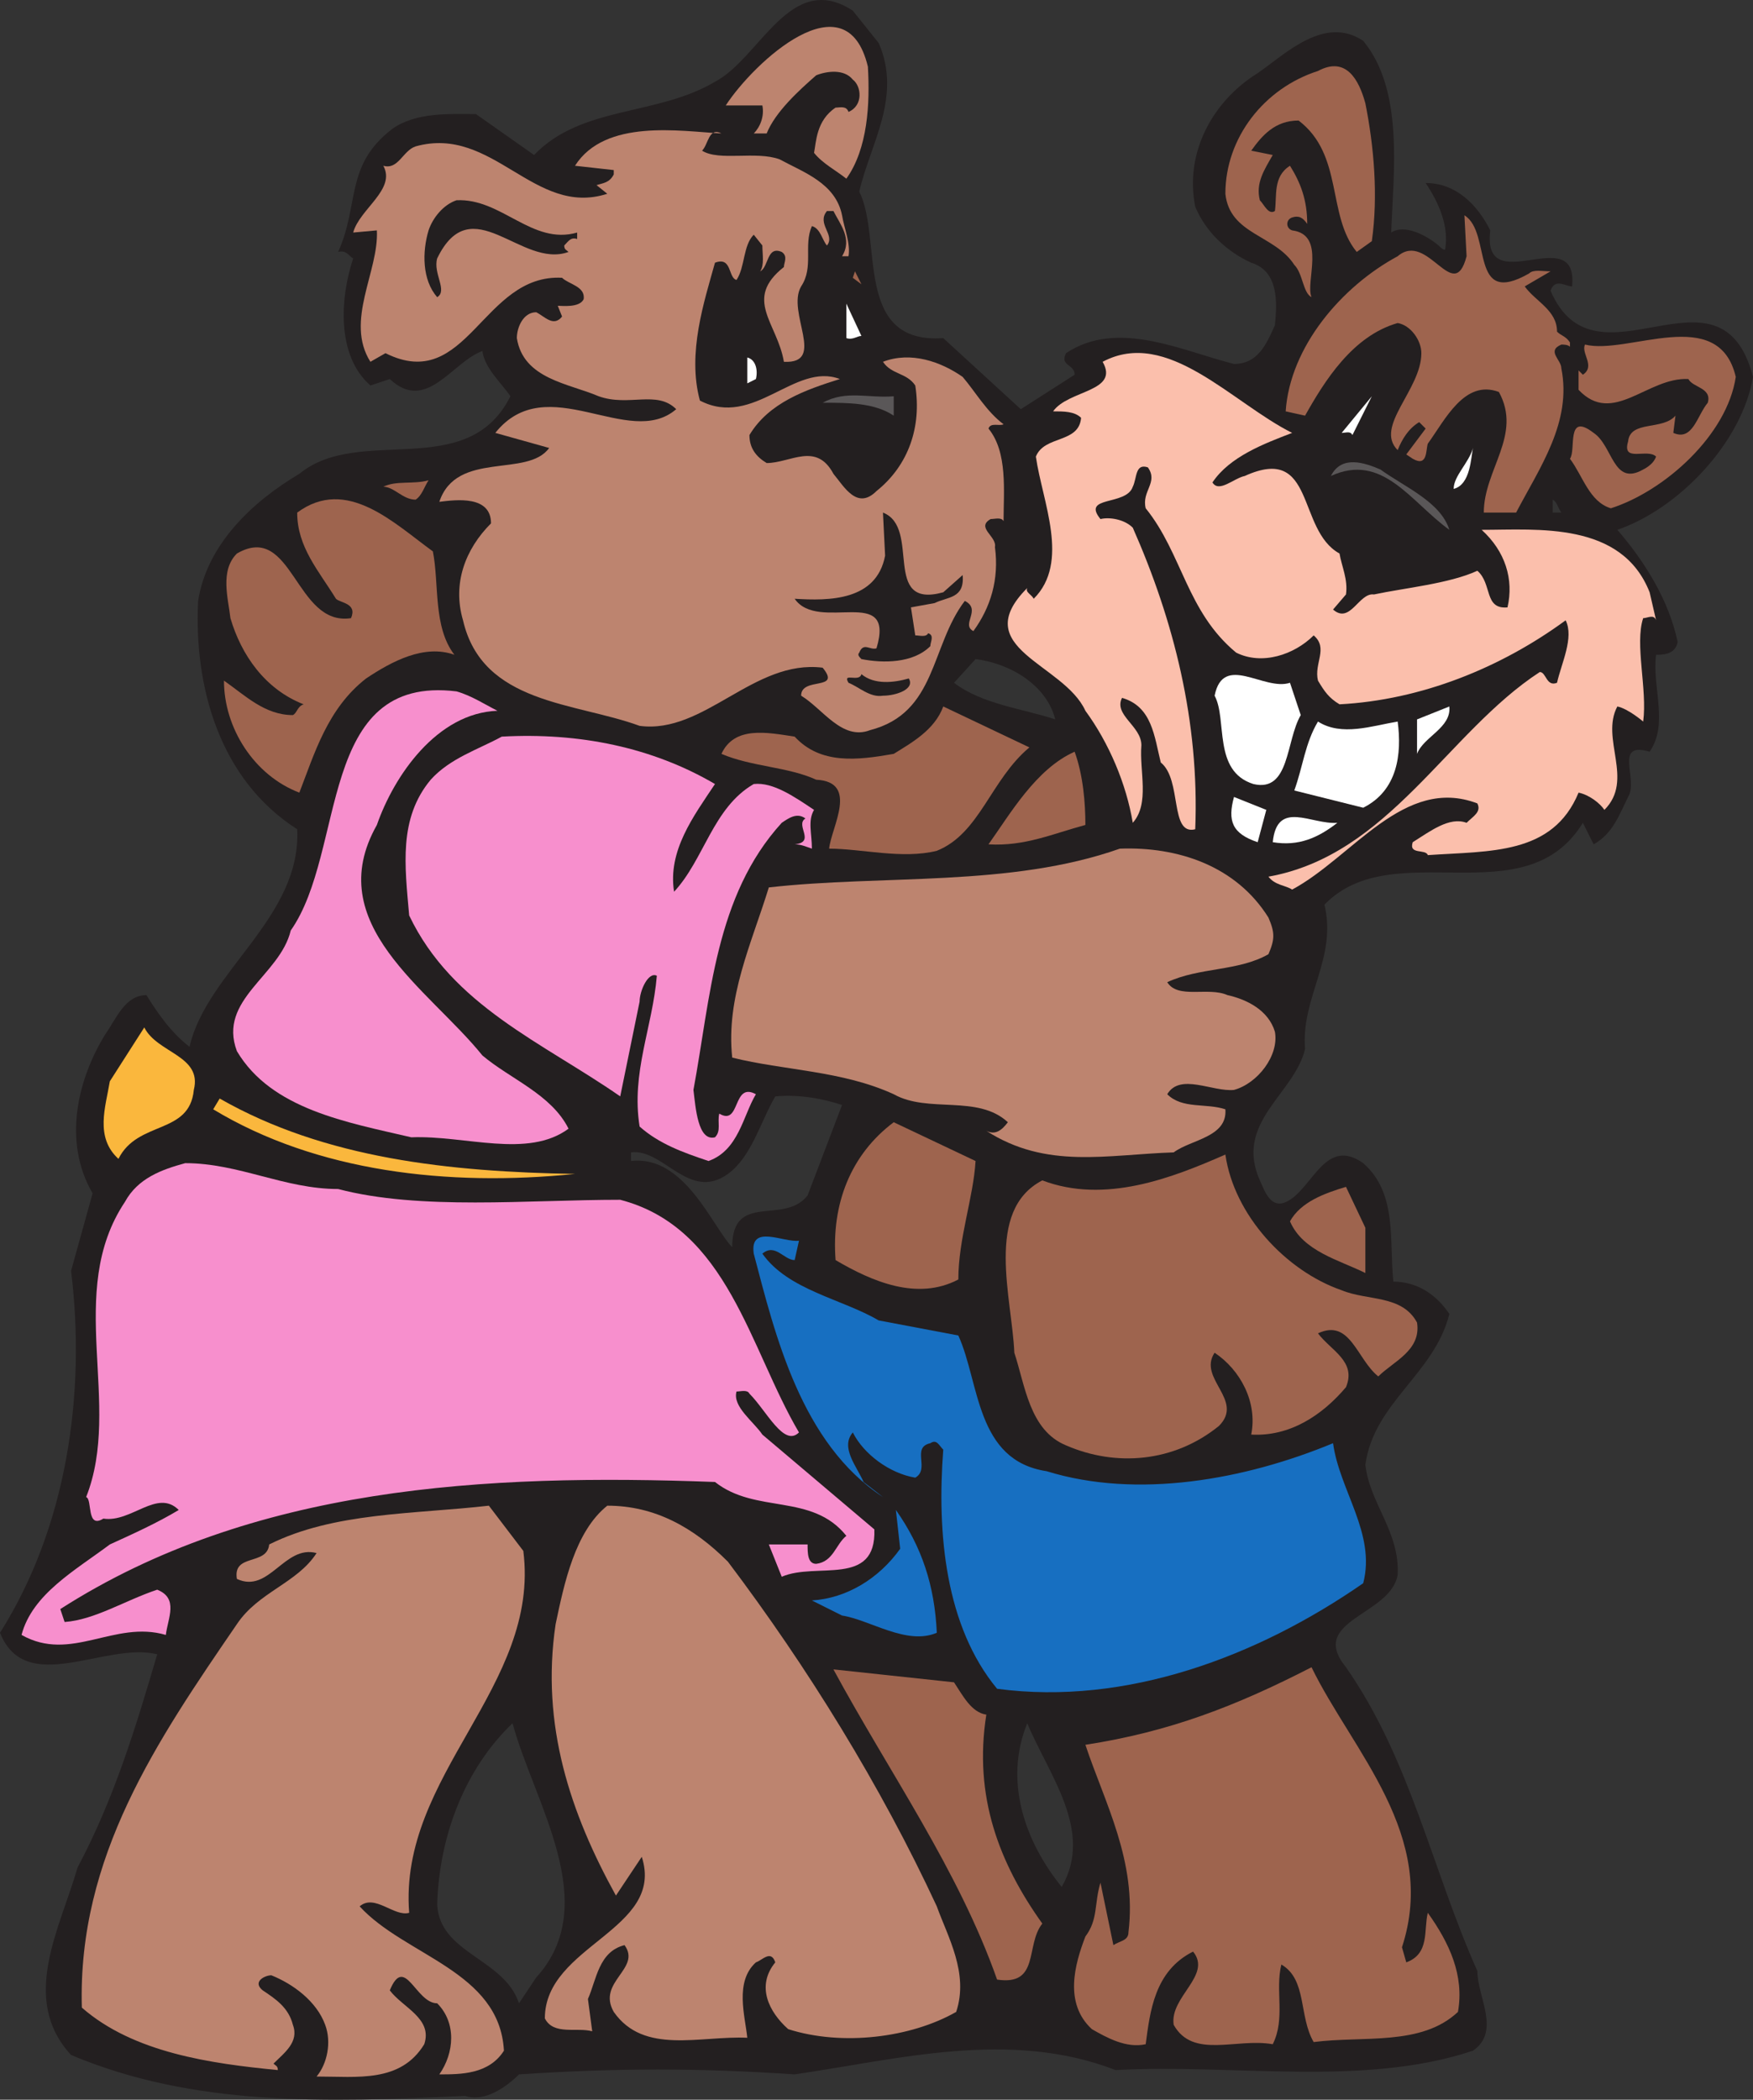 <svg xmlns="http://www.w3.org/2000/svg" width="610.5" height="731.034"><rect width="100%" height="100%" fill="#333333" stroke="none"/><path fill="#231f20" fill-rule="evenodd" d="M306 14.966c8.25 18.75-3 35.25-6.75 51.75 8.25 16.5-2.25 53.25 29.25 51l27 24.75 18.75-12c0-3.75-5.25-3-3-7.5 18-12 40.5-.75 58.5 3.75 8.25 0 11.25-6.75 14.25-13.5.75-7.5 1.5-18.75-8.25-21.75-8.25-3.75-15.75-10.5-19.5-19.5-3.75-18.75 6-36.75 21.75-46.5 9.75-6.75 23.25-20.25 36.75-11.25 14.25 17.25 10.5 45.75 9.75 66.75 4.5-3 12 .75 16.5 4.5.75.75 1.5 1.5 2.25 1.5 1.5-8.25-2.25-16.5-6.75-23.25 10.5 0 18 7.5 22.5 16.5-3 24.75 30.75-3.75 28.5 19.5-2.25 0-6-3-7.5 1.5 15.75 36.75 59.25-13.5 70.5 30-3.75 22.5-25.5 45.75-47.25 53.25 9.75 11.25 18 24.75 21 39-.75 4.5-5.25 4.5-7.5 4.5-1.5 11.25 4.5 24-2.25 33.75-12.75-3.75-3.75 9.75-7.5 15.75-3 6-5.25 12.75-12 16.5l-3.75-7.5c-20.25 33-66 3.75-90 28.5 4.5 18.75-8.25 32.25-6.75 50.25-3.75 15.75-24.75 25.5-15.75 45.75 1.5 3 3.75 11.25 10.5 6.75 8.25-5.25 12.75-21.75 25.5-12.75 12 10.5 9 27 10.5 41.25 8.25 0 15 4.5 19.5 11.25-5.25 21-26.25 30.75-29.25 52.5 1.5 13.5 12 23.25 11.25 38.25-2.25 14.25-31.5 15.75-18 32.25 22.5 32.25 30 70.5 45.75 105.75 0 9 8.25 21-1.5 27.75-38.25 12.75-83.25 4.5-124.5 6.75-36.75-14.25-75.75-3.75-111.75 1.5-33.75-2.25-61.5-2.25-96 0-4.5 4.5-12 9.75-18.75 7.5-48.75 2.25-94.5 3.75-137.25-14.25-18-19.5-3.75-44.25 2.25-65.25 12.75-24 20.25-48.75 27.75-74.25-18-4.5-45.75 15-54.75-7.5 23.25-36.75 30-83.25 24.75-126l7.5-27c-10.5-18-5.25-39.75 4.5-55.5 3.75-5.25 6.75-13.5 14.25-13.5 3.75 6 8.25 12.75 15 18 6-26.25 39-45 37.5-75.75-27-17.25-36-49.5-34.5-79.5 3-19.5 18.75-34.5 35.25-44.25 21-17.25 58.5 3 73.5-27-3-4.5-9-9.75-9.75-15.75-10.5 3.75-19.5 21.75-32.25 9.75l-6.75 2.25c-12-10.5-10.5-30.75-6-44.25-1.5-.75-2.25-3-5.25-2.25 7.5-16.5 2.25-30 18.75-42.75 8.25-6 20.25-5.25 29.25-5.25L186 53.966c16.5-17.25 42.75-13.5 63-25.5 15.75-8.25 26.25-39 48-24.75l9 11.25m33.75 214.5-7.5 8.25c9.75 7.5 24 9 35.25 12.75-3-12-15.75-19.5-27.75-21M270 381.716c-5.25 9-8.25 21-16.5 27-13.5 9.75-22.5-9-33.75-7.5v3c18.75-2.25 28.5 23.25 35.25 30 0-19.5 18-7.5 26.25-18l12-31.5c-6.75-2.25-15-3.75-23.25-3m-117.75 281.25c.75 17.25 23.25 18.75 28.5 34.5l6-9c23.25-25.5-.75-60.75-8.25-88.5-16.5 15.75-25.5 39-26.25 63m205.5-63c-8.25 20.25-.75 41.25 12 57 11.25-19.5-4.5-39-12-57m183-426v4.5h3c-1.5-2.25-1.5-3.75-3-4.5"/><path fill="#bd846f" fill-rule="evenodd" d="M302.25 23.216c.75 12.75 0 28.5-7.5 39-3.75-3-8.25-5.25-11.25-9 .75-3.75.75-11.25 7.5-15.75 1.5 0 3.75-.75 4.5 1.5 5.25-2.25 4.5-9 1.5-11.25-3-3.75-9-3-12.75-1.5-6 5.25-14.25 12.75-17.25 20.25h-4.5c2.25-2.25 3.75-6 3-9.75h-12.75c9.75-15 42-45 49.5-13.5"/><path fill="#9e644e" fill-rule="evenodd" d="M475.5 35.966c3 15 4.5 32.25 2.25 48l-5.25 3.75c-10.5-12.75-4.5-33.75-20.25-45.75-8.25 0-12.75 5.25-16.5 10.5l7.5 1.5c-3 5.25-6 9.75-4.5 15.75 1.5 1.5 3 5.25 5.25 3.75.75-5.25-.75-12 5.25-15.75 3.75 6 6 12 6 20.25-1.5-2.25-3-3-5.25-2.25s-2.25 3.75 0 4.5c12 1.5 4.5 18 6.75 23.25-3-1.5-3-8.25-6-11.25-6.75-10.5-22.5-10.5-24-24.75 0-19.5 13.5-36.75 32.25-42.75 9.75-5.25 14.25 3 16.5 11.25"/><path fill="#bd846f" fill-rule="evenodd" d="M251.25 46.466c-4.5-2.25-4.5 3.75-6.75 6 6 3.75 18.75 0 27 3 8.25 4.5 19.5 8.25 21.75 19.5.75 4.5 3 9.75 2.25 14.25h-2.25c3.75-6-.75-11.25-3-15.75H288c-3.75 4.5 3 8.25 0 12-1.5-1.5-2.25-6-5.25-6.75-3 6.75.75 14.25-3.75 21-5.25 9 9 27-6 26.25-2.25-13.5-14.25-21.75 0-33 0-1.5 1.5-3.75-.75-5.25-5.25-2.25-4.5 5.25-7.5 6.75 1.5-2.25.75-6 .75-9l-3-3.75c-3.75 3.75-3 11.25-6 15.75-3-.75-1.5-8.25-7.5-6-3.75 13.5-9.75 31.5-5.25 48 18.75 9.75 33-13.5 48.75-7.5-12 3.75-24.75 8.25-31.5 19.5 0 4.5 2.25 7.5 6 9.75 8.25 0 17.25-7.5 23.25 3.75 3.75 4.5 8.25 12.75 15 6 11.25-9 15.75-22.5 13.5-36.75-3-4.5-8.25-3.75-11.25-8.25 9.75-3.75 20.25 0 27.75 5.25 4.5 5.25 8.25 12 14.25 16.5-1.5.75-4.5-.75-5.25 1.5 6.75 8.25 5.25 21.75 5.25 32.25-.75-1.5-3-.75-4.5-.75-5.25 3 2.25 6 1.5 9.75 1.5 11.25-1.5 21-7.5 29.25-4.5-2.25 3-7.5-3-10.5-12 15.75-9.75 39-33 45-9.75 3.75-16.5-7.5-24-12 0-6.75 14.25-1.5 7.5-9.75-24-3-41.25 23.25-63.75 20.25-22.5-8.25-54.75-7.5-61.5-36.75-3.75-12.75.75-24.75 9.75-33.75 0-9.75-12-8.25-18-7.5 6-18 30.75-8.25 38.25-18.75l-18.75-5.25c18-22.5 46.5 6 63-8.25-6.75-6.75-16.5-.75-27-4.5-10.5-4.5-26.25-6-28.5-20.25 0-3.75 2.25-9 6.75-9 3 1.5 6 5.25 9 1.5l-1.5-3.75c1.5 0 7.5.75 9-2.25.75-4.5-5.25-5.25-7.5-7.5-27.75-1.5-33 40.5-61.5 26.25l-5.25 3c-9-14.25 3-31.5 2.25-45.75l-8.25.75c2.25-8.25 15-15 10.5-23.25 5.25 1.5 6.75-5.25 11.25-6.75 27-7.5 41.25 24.75 66.75 16.5l-3.75-3c2.25-.75 4.5-.75 6-3.75v-1.5l-13.5-1.5c10.5-16.5 36.75-12 51-11.25"/><path fill="#231f20" fill-rule="evenodd" d="M201 80.966v2.25c-2.25-.75-3 .75-4.5 2.25 0 1.5.75 1.5 1.5 2.25-16.5 6-33.75-22.5-45.75 2.25-1.5 5.25 3.75 11.25 0 13.5-5.25-6-5.25-15.75-3-23.25 1.5-4.5 5.25-9 9.75-10.5 15.75-.75 26.25 15.75 42 11.25"/><path fill="#9e644e" fill-rule="evenodd" d="M532.5 95.216c1.5-1.5 4.5-.75 7.5-.75l-9 5.25c3.75 5.25 11.25 8.25 11.25 15.75 1.5 1.5 3 1.5 4.5 3.75v1.5c-.75-.75-2.25-.75-3-.75-5.25 2.25 0 5.25 0 8.25 3.75 18.75-7.5 34.5-15.75 50.25h-11.25c0-15 13.5-27 5.25-42-12-4.5-18.75 9.75-24.75 18-.75 2.25 0 8.25-5.25 5.25l-2.25-1.5 6.75-9-2.25-2.25c-3.75 2.25-6 6-7.5 9.75-8.25-8.25 8.25-21 8.25-33.75 0-4.5-3.75-9.75-8.25-10.5-15.75 4.5-25.5 20.25-32.25 32.25l-6.75-1.5c1.5-22.5 19.5-43.5 39-54 10.5-9 19.5 17.25 24 0l-.75-14.25c9.75 6 1.5 32.25 22.5 20.25m-235.5 1.5.75-2.25 2.25 4.5zm0 0"/><path fill="#fff" fill-rule="evenodd" d="M300 116.966c-1.5 0-3 1.5-5.25.75v-12l5.25 11.25"/><path fill="#9e644e" fill-rule="evenodd" d="M604.5 131.216c-3 20.25-24.75 39.75-43.5 45.75-7.5-2.25-9.75-11.25-14.25-17.25 2.25-3-1.5-16.5 8.25-9 6.75 4.5 6.75 18.75 17.25 12.75 1.5-.75 3.75-2.25 4.5-4.5-3-3-12 2.25-9.75-5.25.75-7.5 12-3.75 16.5-9l-.75 6c6.75 3 8.25-6 12-10.5 1.5-5.25-5.25-5.25-6.75-8.25-14.25-.75-26.25 16.5-38.25 3.75v-6.75l1.5 1.5c4.5-3-.75-7.5.75-10.5 15 3.75 46.5-14.25 52.5 11.25"/><path fill="#fbbfac" fill-rule="evenodd" d="M450 150.716c-9.75 3.75-21.75 8.25-27.75 17.25 2.25 3.75 7.5-1.5 11.25-2.25 24.75-11.25 18 18.75 33 27 .75 4.5 3 9 2.25 14.25l-4.5 5.25c6 5.25 9-6 14.25-5.25 10.5-2.25 26.25-3.75 36-8.25 5.25 4.5 2.25 13.5 10.5 12.75 2.25-9.75-.75-19.5-9-27 19.5 0 48.75-3 58.5 21.75l2.25 9.75c-.75-2.25-3-.75-4.5-.75-3 9 1.5 24.75 0 36 0 0-5.25-4.5-9-5.25-6 11.25 6 25.5-4.5 36-1.5-2.25-5.25-5.25-9-6-9 21.75-30.75 20.25-52.5 21.75-.75-2.25-6.75 0-5.25-4.5 6-3.75 12.75-9 18.75-6.75 2.25-2.25 5.25-3.75 3.75-6.75-25.5-9.75-43.5 18.75-64.5 30-2.25-1.5-6-1.5-8.25-4.5 42-7.5 62.25-50.25 94.5-71.25 2.25 0 2.25 5.25 6 3.75 1.5-6.75 6-15.75 3-21.75-22.5 16.5-50.25 27.75-78.75 29.25-3.75-2.25-5.25-4.5-7.5-8.25-1.5-6 3.75-11.25-1.5-15.75-6.75 6.75-18 10.5-27 6-17.25-14.25-18.75-34.5-31.5-50.25-1.5-6 4.5-9 .75-14.25-4.5-1.5-3.75 3.75-5.25 6.75-2.25 6.75-18 3-11.25 11.25 3-.75 8.25 0 11.25 3 14.25 32.25 23.25 67.5 21.75 105-9 2.25-4.5-17.25-12-23.25-2.25-9-3-19.5-13.5-22.5-3 6 6.75 9.75 6.75 16.5-.75 9 3 20.25-3 27-2.25-13.5-8.25-27.75-16.5-39-7.5-16.5-41.25-21.75-20.25-42.75-.75 1.5 1.5 2.25 2.25 3.75 12.75-12.75 3-33.75.75-49.5 3-7.5 15-4.5 15.75-13.5-2.25-2.25-6-2.25-9.75-2.25 5.25-7.5 23.25-6.75 17.25-17.25 22.5-12 45 14.25 66 24.75"/><path fill="#fff" fill-rule="evenodd" d="m263.25 131.966-3 1.5v-9c3 .75 3.75 4.5 3 7.5"/><path fill="#5a5758" fill-rule="evenodd" d="M311.25 137.966v6.75c-6.75-4.5-15.75-4.5-24.75-4.5 8.25-4.5 15.75-1.5 24.75-2.25"/><path fill="#fff" fill-rule="evenodd" d="M471 151.466c-.75-1.5-2.25-.75-3.75-.75l10.5-12.75-6.75 13.5m35.25 18.75c0-4.5 5.25-9 6.75-14.25-.75 3-.75 12.75-6.75 14.25"/><path fill="#5a5758" fill-rule="evenodd" d="M504.75 184.466c-13.5-9.75-23.25-27-41.25-18.75 3.75-7.5 12-4.5 17.25-2.25 8.25 6 21 11.25 24 21"/><path fill="#9e644e" fill-rule="evenodd" d="M149.25 167.216c-1.5 2.25-2.25 5.25-4.5 6.75-4.5 0-7.5-4.5-11.25-4.5 4.5-2.25 10.5-.75 15.75-2.25m1.5 24.75c2.25 11.25 0 26.25 7.5 36-10.5-3.75-21.75 2.25-30.75 8.25-13.5 10.5-18 26.25-23.25 39.75-15.75-6-26.25-22.5-26.25-39 7.5 5.25 14.25 12 24 12 1.5-.75 1.5-3 3.75-3.75-13.5-5.25-21.75-17.25-25.5-30-.75-6.75-3.75-16.5 2.25-22.5 19.5-11.25 20.25 25.5 39.75 22.5 2.25-5.25-3.75-5.25-5.25-6.75-6-9.75-13.5-18-13.5-30 17.25-12.75 33.75 3.75 47.25 13.5"/><path fill="#231f20" fill-rule="evenodd" d="m328.5 206.216 6.75-6c.75 8.25-5.25 7.5-9.75 9.75l-8.25 1.5 1.5 9.75c1.5 0 3.75.75 4.5-.75 2.25.75.75 3 .75 4.5-6 6-16.5 6-24 4.5-.75-.75-1.5-1.5-.75-2.25 1.5-3.75 3.75-.75 6-1.5 6.75-22.5-20.25-5.25-28.5-17.25 12 .75 28.5.75 31.5-15l-.75-15c13.5 5.25-.75 33.75 21 27.75m-12 30c2.25 3.75-4.5 6-9 6-4.5.75-8.25-3-12-4.5-2.25-3.75 3.75 0 4.5-3 4.5 3.75 11.25 3 16.5 1.5"/><path fill="#fff" fill-rule="evenodd" d="M453 248.966c-5.25 9-3.75 27-16.5 24-14.25-4.5-9-22.5-13.5-30.75 3-15 17.25-1.5 26.25-4.5l3.75 11.25"/><path fill="#f78fcd" fill-rule="evenodd" d="M173.25 247.466c-21 .75-36 22.5-42 39.75-19.5 34.5 18 57 36.75 80.25 9.75 8.25 24 13.5 30 25.5-14.25 10.5-36 2.25-54.75 3-22.5-5.25-48.75-9.75-60.75-30-6.75-18 15-26.25 18.75-42 19.5-27.75 9-89.25 57.75-83.25 5.25 1.5 9.75 4.5 14.25 6.75"/><path fill="#9e644e" fill-rule="evenodd" d="M358.5 260.216c-13.5 11.25-17.25 30-32.25 36-12 3-26.25-.75-37.5-.75.75-7.5 10.5-23.25-4.5-24-9.75-4.5-22.5-4.5-33-9 4.5-9.75 15.75-7.5 25.5-6 9 9.75 21.75 8.25 34.5 6 6-3.75 14.25-8.25 17.25-16.5l30 14.25"/><path fill="#fff" fill-rule="evenodd" d="M493.5 262.466v-12l11.25-4.5c.75 7.5-9 10.5-11.25 16.5m-6.75-11.25c1.5 11.25 0 24-12 30l-24-6c3-8.25 3.75-16.5 8.25-24 8.25 5.25 18.75 1.5 27.75 0"/><path fill="#f78fcd" fill-rule="evenodd" d="M249 272.966c-7.5 11.25-16.5 23.25-14.25 37.5 10.5-11.25 13.5-29.25 27.75-37.5 6.75-.75 14.25 4.5 21 9-2.25 3.75-.75 8.25-.75 13.5-2.25-.75-3.75-1.5-6-1.5 7.5-.75 0-6.75 3.75-9-3-2.25-6 0-8.25 1.5-23.25 25.5-24.75 60.75-30.75 93 .75 6 1.5 18 7.5 16.5 2.25-2.25.75-5.25 1.5-8.25 7.5 4.5 4.5-11.25 12.75-6.75-4.5 7.5-6 19.5-16.5 23.25-9-3-17.25-6-24-12-3-18.75 4.5-34.5 6-52.5-3-1.5-6 5.25-6 9l-6.75 33c-27-18.75-58.5-31.5-73.5-63-1.5-17.25-3.75-33.75 7.5-47.25 6.75-7.5 16.5-10.5 24.75-15 27-1.5 52.5 3.75 74.25 16.5"/><path fill="#9e644e" fill-rule="evenodd" d="M378 287.216c-11.25 3-21 7.5-33.75 6.75 7.5-10.5 16.5-26.25 30-32.25 3 8.25 3.75 18 3.75 25.5"/><path fill="#fff" fill-rule="evenodd" d="M438 293.216c-9-3-10.5-7.5-8.25-15.75l11.25 4.5-3 11.25m27.75-6.75c-6.75 5.25-13.5 8.25-22.5 6.75 1.5-15 13.5-6 22.5-6.75"/><path fill="#bd846f" fill-rule="evenodd" d="M441.75 319.466c2.25 5.25 2.25 7.5 0 12.75-10.5 6-24 4.5-35.25 9.75 3.75 6 14.25 1.5 21 4.5 6.75 1.5 14.25 5.25 16.5 12.75 1.5 8.25-6 18-14.25 20.25-7.5.75-18.75-6-23.25 1.5 5.25 5.25 13.5 3 20.25 5.25.75 9.75-12 10.5-18 15-23.25.75-44.25 6-65.25-7.5 3 1.5 5.25 0 7.5-3-10.5-9.75-27.75-3-39.75-9.75-18-8.25-38.25-8.25-56.25-12.75-2.25-21 6.75-39.75 12.75-59.25 39.75-4.5 84 0 122.25-13.5 20.25-.75 40.5 6 51.75 24"/><path fill="#fab73d" fill-rule="evenodd" d="M67.5 379.466c-1.5 15.75-19.5 10.5-26.25 24-8.25-7.5-4.5-18-3-27l12-18.75c4.5 9 20.25 9.75 17.25 21.75m132.75 29.25c-44.25 4.5-90-.75-126-22.5l2.25-3.75c36.75 21 80.25 25.5 123.75 26.25"/><path fill="#9e644e" fill-rule="evenodd" d="M339.75 404.216c-.75 12.75-6 27-6 41.25-14.25 7.5-30 .75-42.75-6.75-1.5-19.5 5.25-36.75 20.25-48l28.5 13.5m127.5 45c9 3.75 21 1.5 26.25 11.25 1.5 9.75-8.25 13.5-13.5 18.75-7.5-6-9.75-20.25-21-15 4.5 6 13.5 9.75 9.75 18.75-8.25 9.75-19.5 17.25-33 16.5 2.25-11.25-3.75-22.5-12.75-28.5-6 9 10.5 16.5 1.5 25.5-15.75 12.75-36 14.25-53.25 6.75-12.75-5.25-14.25-21-18-32.25-.75-18.75-10.5-49.5 9.75-60 21.75 8.25 45-.75 63.75-9 3 21 21 40.5 40.5 47.25"/><path fill="#f78fcd" fill-rule="evenodd" d="M117.75 413.966c28.5 7.5 66 3.75 98.25 3.75 37.5 9.75 45 51.75 62.25 81-5.25 5.25-11.25-7.5-17.25-13.5-.75-1.5-3-.75-4.5-.75-1.5 5.25 6 10.5 9 15l39 33c.75 20.25-20.25 11.25-32.25 16.5l-4.5-11.25h13.5c0 3 0 6.75 3 6.75 6-.75 6.75-6.75 10.5-9.75-12-15-31.5-7.5-45.75-18.75-80.25-3-161.25 1.5-228 44.25l1.5 4.5c10.5-.75 21-7.5 32.25-11.25 7.5 3 3.75 9.75 3 15.75-18-5.25-33 9.75-50.25 0 3.75-14.25 18.75-22.5 30.75-31.5 8.25-3.75 16.5-7.5 24-12-7.5-7.5-16.5 4.5-26.25 3-6 3.75-3.75-6.75-6-7.5 12.75-32.25-7.5-71.25 13.5-102.75 4.5-8.25 12.75-11.25 21-13.5 18.75 0 34.5 9 53.25 9"/><path fill="#9e644e" fill-rule="evenodd" d="M475.5 427.466v15.75c-9-4.5-21.75-7.5-26.25-18 3.75-6.75 12-9.75 19.5-12l6.75 14.25"/><path fill="#176fc1" fill-rule="evenodd" d="M276.75 438.716c-3.75 0-6.75-6-11.25-2.25 9 12.75 27.75 15.75 40.5 23.25l27.75 5.25c7.5 16.5 6 43.5 30.75 47.25 31.5 9.75 69 3 99.75-9.75 2.25 16.5 15 31.5 10.5 48.75-36.75 25.5-82.5 42.75-127.5 36.75-18-21.75-21-54-18.75-83.25-1.5-1.5-2.25-3.75-4.5-2.25-6.75 1.5 0 9-5.25 12-9-1.5-18-8.25-21.75-15.75-4.5 5.25 1.5 12 3.75 17.25l6.75 5.25c-28.5-18.75-37.5-56.25-45-84.75-1.5-10.5 10.5-3.75 15.75-4.5l-1.5 6.75"/><path fill="#bd846f" fill-rule="evenodd" d="M182.25 539.966c6 47.25-43.5 78-39.75 126-5.25 1.5-12-6.75-17.25-2.25 15.75 17.25 48.75 22.5 50.25 50.25-5.25 8.25-15 8.25-22.5 8.25 5.25-7.5 6-18-.75-24.75-7.5 0-11.25-17.25-16.5-4.5 4.5 6 15 9.75 12 18.75-8.25 13.5-23.25 11.25-37.5 11.25 3.75-4.5 5.25-12 3-18-3-8.25-11.25-14.25-18.75-17.25-2.25 0-6.75 2.25-3 5.25 4.5 3 9 6 10.5 12 2.25 6-3 9.75-6.75 13.5.75.75 1.5.75 1.5 2.25-23.25-2.25-50.25-6-68.25-21.75-1.5-52.5 26.25-93 54-133.5 7.5-11.25 21-14.25 27.75-24.75-11.25-3-16.5 14.25-27.75 9-1.5-9 10.5-4.5 11.25-12 22.5-11.25 50.25-10.5 76.5-13.5l12 15.75m71.25 3.75c27.75 36.75 53.25 78 72.75 120 3.75 10.5 11.25 23.25 6.75 36.75-15.75 9-39.75 12-58.5 6-6.75-6-11.25-15-4.5-23.25-1.5-4.5-4.5-.75-6.75 0-7.5 6.75-3.75 18.75-3 26.25-16.5-.75-36 6-46.5-9-6-10.5 9.75-15 3.75-23.25-9 2.25-9.75 12-12.75 18.75l1.5 11.25c-5.25-1.5-13.5 1.5-16.5-4.5 0-25.5 42-30.75 33.75-56.25l-9 13.5c-15.75-28.5-26.25-59.25-21-94.5 3-14.25 6.75-32.25 18-41.25 16.5 0 30 7.5 42 19.5"/><path fill="#176fc1" fill-rule="evenodd" d="M326.25 568.466c-10.5 4.5-23.25-4.5-33-6l-10.5-5.25c12-.75 23.25-7.5 30.75-18l-1.5-13.5c9 12.75 13.5 26.25 14.25 42.75"/><path fill="#9e644e" fill-rule="evenodd" d="m488.25 677.966 1.5 5.25c8.25-3 6-11.25 7.5-17.25 7.5 10.5 12.75 21.75 10.5 34.5-12.75 12-33 8.25-50.25 10.5-5.25-9-2.25-21.75-11.25-27-2.25 9 1.5 18.75-3 27.75-12.75-2.25-27.75 5.25-34.5-6.75-1.5-9.75 13.5-17.25 6.75-25.5-13.5 6.75-15 21-16.5 32.25-6.75 1.5-13.5-2.25-18.75-5.25-9.75-9-6-22.5-2.25-32.25 4.5-6 3-11.25 5.25-18.75l4.5 21.75c2.25-1.5 5.25-1.5 5.25-4.5 3-24.75-8.25-45-15-65.25 29.25-4.5 52.5-13.5 78.75-27 14.25 29.25 44.25 58.5 31.5 97.5m-156-92.25c3 4.5 6 10.5 11.25 11.25-4.5 28.5 4.5 51.75 19.5 72.75-6 7.5-.75 21.75-15.75 19.5-13.5-38.25-37.5-72-57-108l42 4.5"/></svg>
